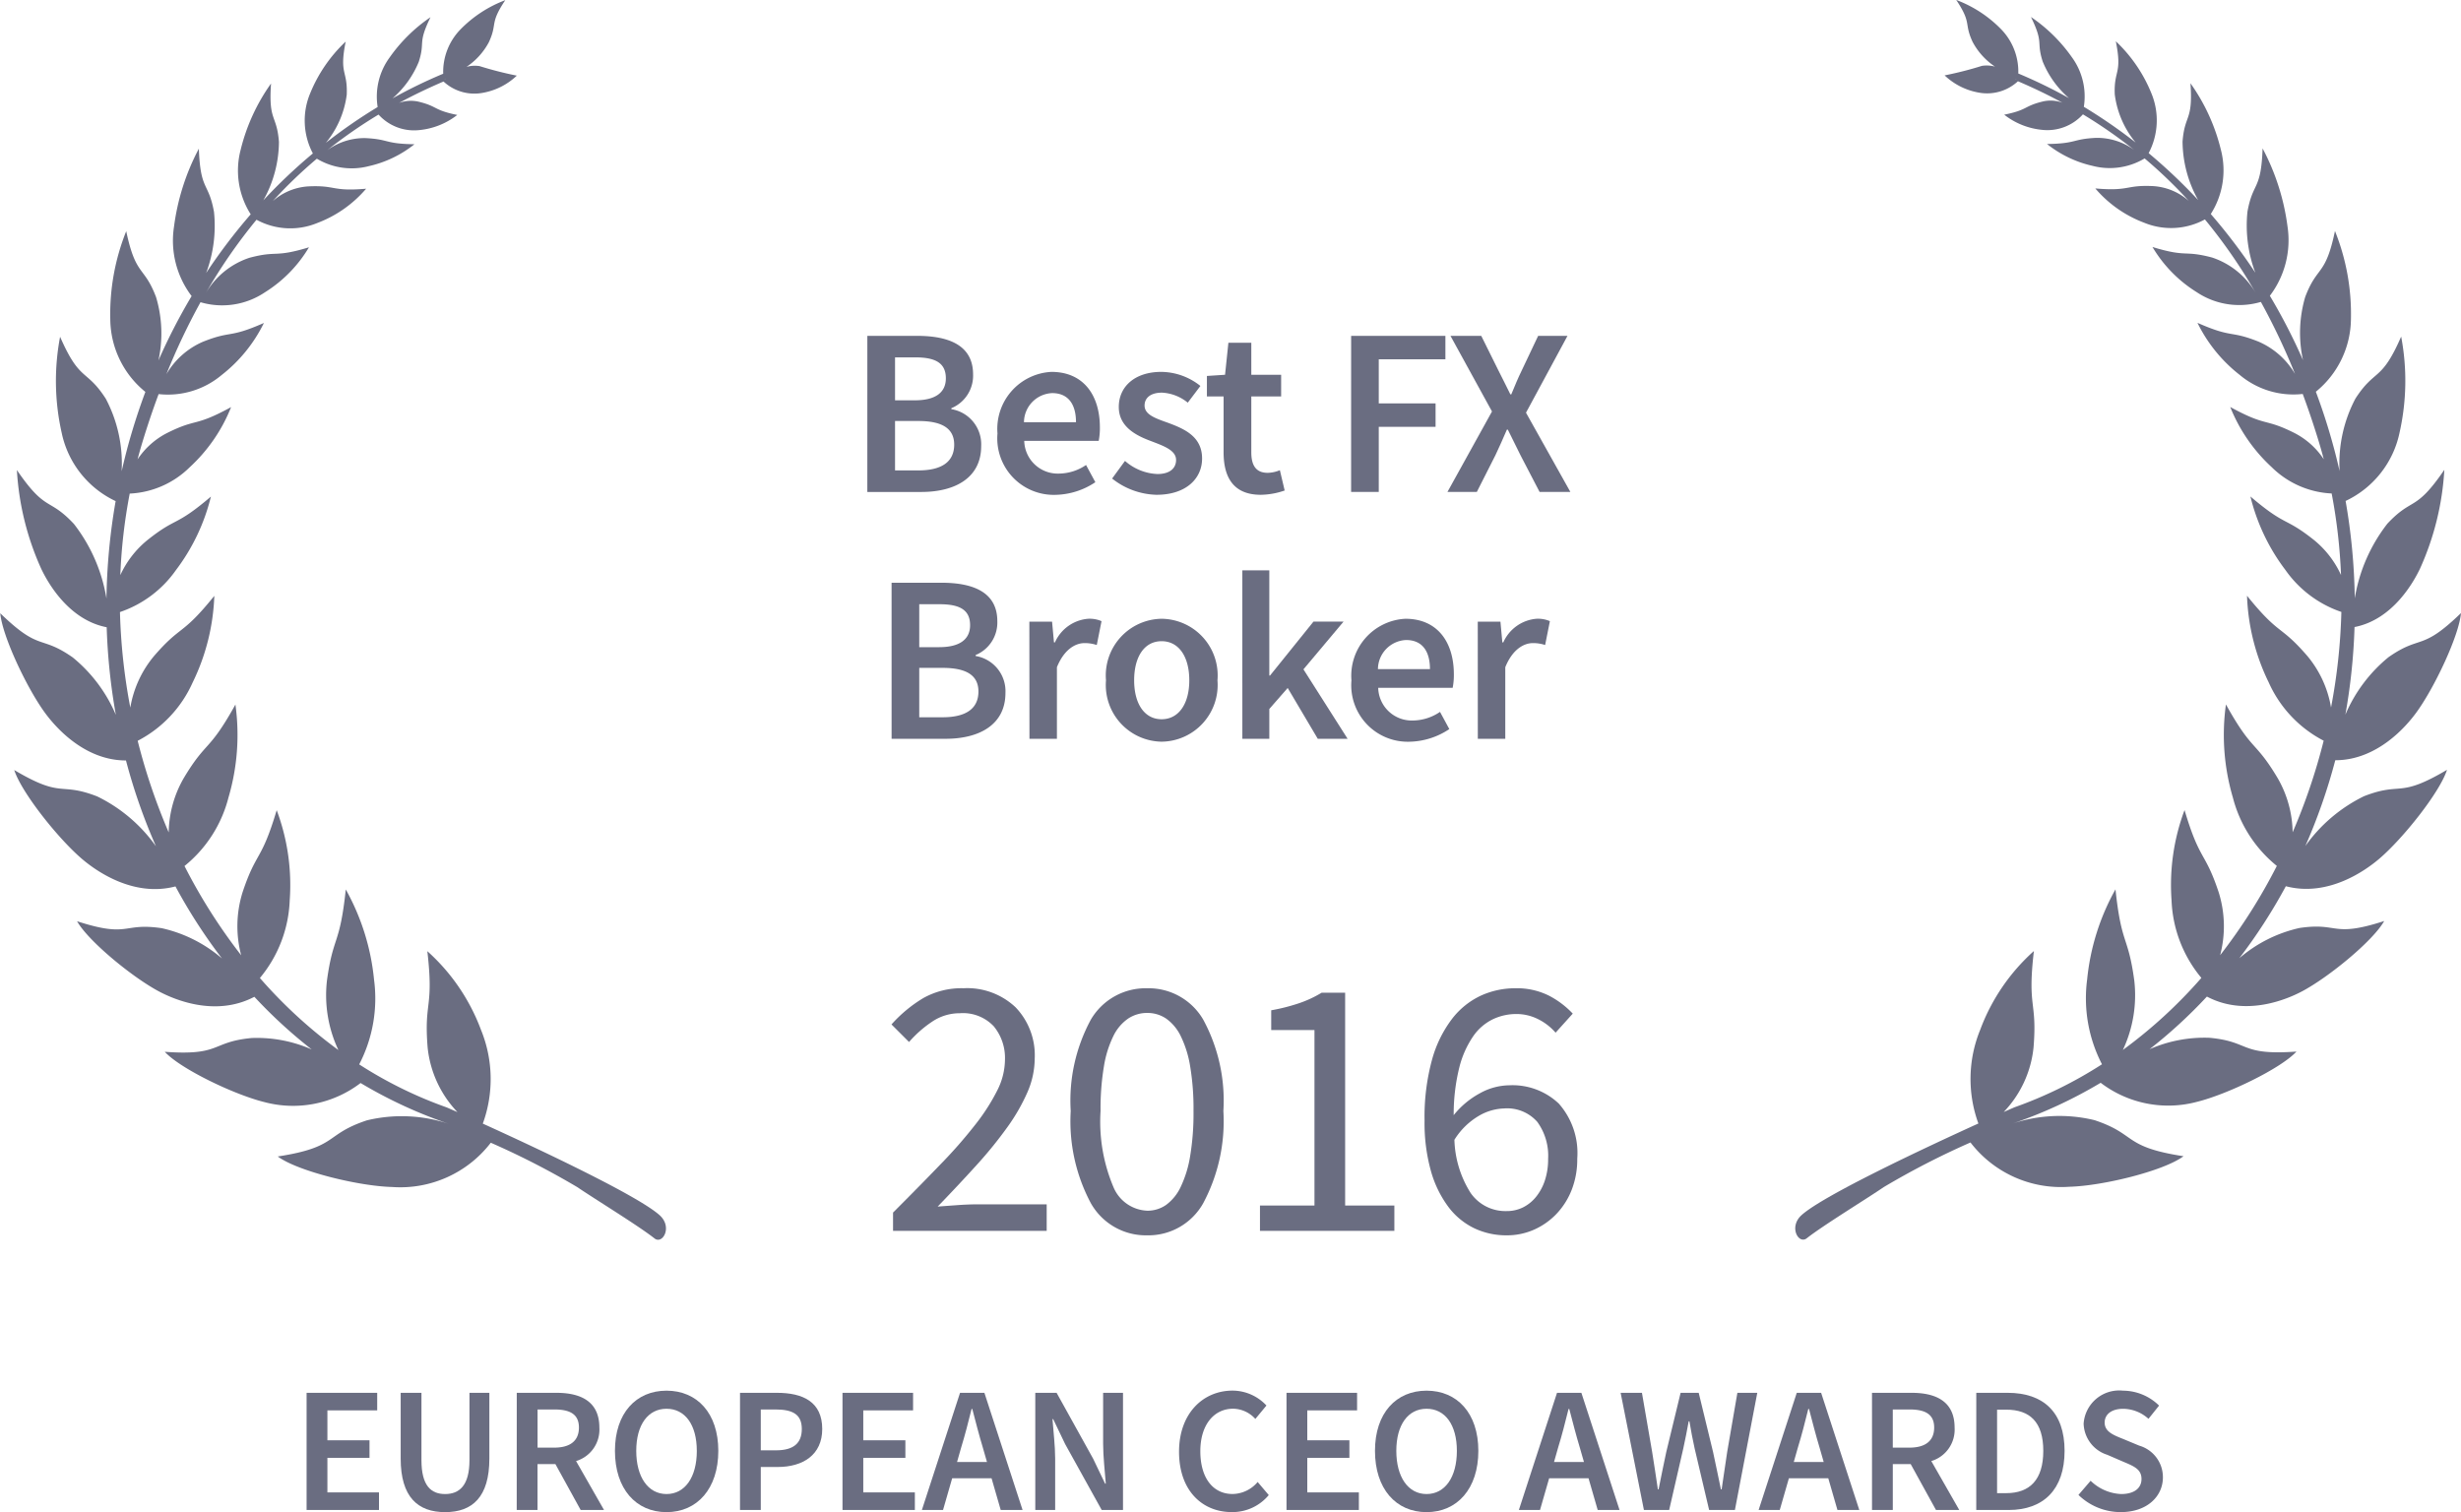 <svg xmlns="http://www.w3.org/2000/svg" width="165" height="101.384" viewBox="0 0 165 101.384">
    <defs>
        <style>
            .prefix__cls-1{isolation:isolate}.prefix__cls-2,.prefix__cls-3{fill:#6a6d81}.prefix__cls-3{fill-rule:evenodd}
        </style>
    </defs>
    <g id="prefix__Group_37325" data-name="Group 37325" transform="translate(-9035.375 -1695.541)">
        <g id="prefix___2020" data-name="2020" transform="translate(9095.15 1761.8)">
            <g id="prefix___2020-2" class="prefix__cls-1" data-name="2020-2">
                <g id="prefix__Group_37130" class="prefix__cls-1" data-name="Group 37130">
                    <path id="prefix__Path_88601" d="M-870.348 1056.952v-1.226q1.8-1.8 3.2-3.254a31.991 31.991 0 0 0 2.353-2.691 13.434 13.434 0 0 0 1.451-2.277 4.627 4.627 0 0 0 .5-2.015 3.342 3.342 0 0 0-.751-2.252 2.834 2.834 0 0 0-2.277-.876 3.293 3.293 0 0 0-1.852.563 7.757 7.757 0 0 0-1.551 1.365l-1.177-1.177a9.171 9.171 0 0 1 2.128-1.764 5.231 5.231 0 0 1 2.7-.663 4.716 4.716 0 0 1 3.5 1.287 4.644 4.644 0 0 1 1.275 3.417 5.733 5.733 0 0 1-.487 2.265 12.8 12.8 0 0 1-1.352 2.352 28.294 28.294 0 0 1-2.052 2.528q-1.191 1.315-2.616 2.791.65-.05 1.352-.1t1.326-.051h4.631v1.777z" class="prefix__cls-2" data-name="Path 88601" transform="translate(870.448 -1040.685)"/>
                    <path id="prefix__Path_88602" d="M-856.315 1057.252a4.237 4.237 0 0 1-3.778-2.152 11.683 11.683 0 0 1-1.351-6.182 11.412 11.412 0 0 1 1.351-6.131 4.257 4.257 0 0 1 3.778-2.1 4.235 4.235 0 0 1 3.754 2.1 11.4 11.4 0 0 1 1.353 6.131 11.671 11.671 0 0 1-1.353 6.182 4.216 4.216 0 0 1-3.754 2.152zm0-1.651a2.175 2.175 0 0 0 1.265-.388 3.16 3.16 0 0 0 .976-1.2 7.589 7.589 0 0 0 .638-2.077 17.4 17.4 0 0 0 .225-3.016 17.179 17.179 0 0 0-.225-3 7.221 7.221 0 0 0-.638-2.04 3.08 3.08 0 0 0-.976-1.163 2.233 2.233 0 0 0-1.265-.376 2.292 2.292 0 0 0-1.275.376 3.01 3.01 0 0 0-.989 1.163 7.173 7.173 0 0 0-.638 2.04 17.154 17.154 0 0 0-.226 3 11.234 11.234 0 0 0 .863 5.094 2.563 2.563 0 0 0 2.265 1.586z" class="prefix__cls-2" data-name="Path 88602" transform="translate(873.456 -1040.685)"/>
                    <path id="prefix__Path_88603" d="M-851.933 1056.877v-1.7h3.654v-11.763h-2.9v-1.326a12.647 12.647 0 0 0 1.915-.49 7.615 7.615 0 0 0 1.464-.687h1.577v14.266h3.3v1.7z" class="prefix__cls-2" data-name="Path 88603" transform="translate(876.634 -1040.61)"/>
                    <path id="prefix__Path_88604" d="M-838.155 1057.252a5.016 5.016 0 0 1-2.176-.475 4.757 4.757 0 0 1-1.74-1.44 7.328 7.328 0 0 1-1.165-2.4 11.9 11.9 0 0 1-.426-3.366 14.554 14.554 0 0 1 .5-4.092 8.02 8.02 0 0 1 1.353-2.754 5.221 5.221 0 0 1 1.94-1.552 5.548 5.548 0 0 1 2.289-.487 4.815 4.815 0 0 1 2.24.487 5.933 5.933 0 0 1 1.614 1.214l-1.151 1.277a3.759 3.759 0 0 0-1.189-.914 3.228 3.228 0 0 0-1.44-.337 3.664 3.664 0 0 0-1.575.351 3.428 3.428 0 0 0-1.327 1.151 6.463 6.463 0 0 0-.926 2.089 12.986 12.986 0 0 0-.375 3.191 5.727 5.727 0 0 1 1.752-1.465 4.148 4.148 0 0 1 1.977-.538 4.514 4.514 0 0 1 3.317 1.226 5.01 5.01 0 0 1 1.238 3.7 5.6 5.6 0 0 1-.375 2.091 4.961 4.961 0 0 1-1.026 1.614 4.727 4.727 0 0 1-1.5 1.051 4.493 4.493 0 0 1-1.829.378zm0-1.626a2.43 2.43 0 0 0 1.1-.251 2.639 2.639 0 0 0 .875-.713 3.464 3.464 0 0 0 .588-1.1 4.548 4.548 0 0 0 .214-1.44 3.853 3.853 0 0 0-.726-2.477 2.69 2.69 0 0 0-2.228-.9 3.548 3.548 0 0 0-1.677.488 4.78 4.78 0 0 0-1.652 1.614 7.042 7.042 0 0 0 1.089 3.566 2.835 2.835 0 0 0 2.417 1.212z" class="prefix__cls-2" data-name="Path 88604" transform="translate(879.398 -1040.685)"/>
                </g>
            </g>
        </g>
        <g id="prefix__Group_37025" data-name="Group 37025" transform="translate(9035.375 1695.541)">
            <path id="prefix__Path_87387" d="M-813.282 1067.62a7.652 7.652 0 0 0 6.617 2.97c2.245-.056 6.338-1.059 7.667-2.048-4.094-.63-3.1-1.465-5.974-2.42a9.965 9.965 0 0 0-5.547.25 30.915 30.915 0 0 0 5.965-2.754 7.473 7.473 0 0 0 6.47 1.274c2.037-.506 5.606-2.227 6.658-3.367-3.831.275-3.062-.667-5.834-.924a9.144 9.144 0 0 0-4.016.767 33.017 33.017 0 0 0 3.845-3.53c2.648 1.4 5.467.128 6.357-.339 1.8-.948 4.786-3.4 5.53-4.727-3.538 1.146-3.016.073-5.674.466a9.28 9.28 0 0 0-4.044 2.033 36.24 36.24 0 0 0 3.123-4.832c2.9.762 5.438-1.145 6.229-1.812 1.613-1.362 4.105-4.5 4.577-5.993-3.3 1.956-2.99.767-5.563 1.769a10.425 10.425 0 0 0-3.936 3.343 38.664 38.664 0 0 0 2.008-5.754c2.86 0 4.812-2.354 5.406-3.161 1.225-1.658 2.892-5.187 3.022-6.707-2.691 2.608-2.656 1.417-4.864 2.962a10.084 10.084 0 0 0-2.887 3.85 40.342 40.342 0 0 0 .614-5.874c2.587-.5 3.984-3.064 4.391-3.919a18.654 18.654 0 0 0 1.63-6.623c-1.964 2.871-2.116 1.793-3.82 3.612a11.038 11.038 0 0 0-2.185 5.005 41.053 41.053 0 0 0-.615-6.529 6.535 6.535 0 0 0 3.617-4.579 15.849 15.849 0 0 0 .108-6.441c-1.337 3.072-1.746 2.113-3.067 4.158a9.312 9.312 0 0 0-1.061 4.857c-.136-.592-.281-1.186-.446-1.778-.331-1.211-.716-2.392-1.146-3.54a6.353 6.353 0 0 0 2.353-4.877 14.922 14.922 0 0 0-1.071-5.9c-.641 3.072-1.182 2.283-1.994 4.418a8.518 8.518 0 0 0-.148 4.244 39.177 39.177 0 0 0-2.223-4.318 6.16 6.16 0 0 0 1.185-4.635 15.384 15.384 0 0 0-1.672-5.247c-.1 2.867-.647 2.208-1.015 4.24a8.992 8.992 0 0 0 .527 4.094 38.1 38.1 0 0 0-2.986-3.934 5.452 5.452 0 0 0 .674-4.321 12.959 12.959 0 0 0-2.037-4.447c.181 2.564-.386 2.053-.53 3.91a8.134 8.134 0 0 0 1.046 3.92 36.437 36.437 0 0 0-3.319-3.144 4.719 4.719 0 0 0 .189-4 9.9 9.9 0 0 0-2.39-3.5c.447 2.227-.139 1.892-.071 3.561a6.3 6.3 0 0 0 1.4 3.227 35.211 35.211 0 0 0-3.473-2.395 4.452 4.452 0 0 0-.806-3.33 10.657 10.657 0 0 0-2.739-2.692c.887 1.821.34 1.6.788 2.991a6.484 6.484 0 0 0 1.762 2.451 33.646 33.646 0 0 0-3.4-1.653 4.067 4.067 0 0 0-1.169-2.986 8.254 8.254 0 0 0-2.992-1.946c1.069 1.6.5 1.53 1.1 2.816a4.591 4.591 0 0 0 1.5 1.656 2.073 2.073 0 0 0-.878-.052 23.674 23.674 0 0 1-2.5.638 4.42 4.42 0 0 0 2.245 1.146 3.043 3.043 0 0 0 2.671-.752q1.549.66 2.988 1.441a2.293 2.293 0 0 0-1.329-.083c-1.287.314-.982.564-2.58.883a4.878 4.878 0 0 0 2.511 1.014 3.217 3.217 0 0 0 2.767-1.037 32.511 32.511 0 0 1 3.441 2.39 4.232 4.232 0 0 0-2.555-.813c-1.633.079-1.27.383-3.293.412a7.545 7.545 0 0 0 3.06 1.467 4.541 4.541 0 0 0 3.483-.5 31.635 31.635 0 0 1 2.963 2.85 3.983 3.983 0 0 0-2.379-.994c-1.9-.091-1.538.359-3.89.156a8.014 8.014 0 0 0 3.278 2.3 4.741 4.741 0 0 0 4.07-.222 35.752 35.752 0 0 1 3.422 4.955 5.332 5.332 0 0 0-2.938-2.4c-1.937-.512-1.637.015-4-.707a8.936 8.936 0 0 0 2.964 3.027 5.133 5.133 0 0 0 4.305.656 44.492 44.492 0 0 1 2.289 4.828 5.26 5.26 0 0 0-2.436-2.161c-1.969-.786-1.7-.205-4.105-1.265a9.987 9.987 0 0 0 2.836 3.494 5.6 5.6 0 0 0 4.221 1.275q.58 1.563 1.089 3.233.172.572.323 1.147a5.194 5.194 0 0 0-1.963-1.761c-2.053-1.031-1.808-.378-4.309-1.745a11.058 11.058 0 0 0 2.782 4.036 6.122 6.122 0 0 0 4.018 1.762 36.528 36.528 0 0 1 .628 5.467 6.487 6.487 0 0 0-1.8-2.336c-2.011-1.6-1.845-.859-4.275-2.93a13.424 13.424 0 0 0 2.349 4.932 7.552 7.552 0 0 0 3.749 2.81 39.293 39.293 0 0 1-.693 6.406 7.255 7.255 0 0 0-1.581-3.445c-1.853-2.149-1.841-1.309-4.052-4.046a14.338 14.338 0 0 0 1.459 5.818 8.124 8.124 0 0 0 3.681 3.9 40.214 40.214 0 0 1-2.081 6.142 7.472 7.472 0 0 0-1.011-3.645c-1.529-2.557-1.667-1.7-3.461-4.928a14.852 14.852 0 0 0 .464 6.238 8.664 8.664 0 0 0 2.948 4.588 37.276 37.276 0 0 1-3.8 5.986 7.619 7.619 0 0 0-.1-4.224c-.93-2.792-1.246-2.008-2.287-5.506a14.3 14.3 0 0 0-.872 6.038 8.633 8.633 0 0 0 2 5.215 32.273 32.273 0 0 1-5.263 4.831 8.618 8.618 0 0 0 .764-4.661c-.416-3.056-.859-2.311-1.259-6.108a15.466 15.466 0 0 0-1.9 6.038 9.63 9.63 0 0 0 .994 5.691 28.146 28.146 0 0 1-5.873 2.887l-.715.313a7.326 7.326 0 0 0 2-4.331c.256-3.156-.43-2.579.023-6.461a13.29 13.29 0 0 0-3.6 5.282 8.708 8.708 0 0 0-.121 6.28c-3.673 1.67-10.382 4.82-11.852 6.141-.886.794-.2 1.985.344 1.556 1.078-.851 4.033-2.657 5.16-3.43a53.713 53.713 0 0 1 5.818-2.994zm3.06-71.3l.008.023-.056-.045z" class="prefix__cls-3" data-name="Path 87387" transform="translate(945.395 -991.02)"/>
            <path id="prefix__Path_87388" d="M-876.536 1070.621c1.13.772 4.085 2.579 5.163 3.43.543.429 1.229-.763.344-1.555-1.47-1.321-8.178-4.472-11.855-6.141a8.723 8.723 0 0 0-.119-6.28 13.324 13.324 0 0 0-3.6-5.282c.45 3.882-.236 3.3.02 6.461a7.365 7.365 0 0 0 2 4.33l-.714-.313a28.184 28.184 0 0 1-5.874-2.887 9.591 9.591 0 0 0 .994-5.691 15.461 15.461 0 0 0-1.894-6.038c-.4 3.8-.844 3.052-1.262 6.107a8.631 8.631 0 0 0 .767 4.661 32.222 32.222 0 0 1-5.263-4.831 8.635 8.635 0 0 0 2-5.215 14.283 14.283 0 0 0-.874-6.038c-1.041 3.493-1.356 2.709-2.288 5.506a7.63 7.63 0 0 0-.093 4.224 37.283 37.283 0 0 1-3.8-5.986 8.643 8.643 0 0 0 2.947-4.588 14.852 14.852 0 0 0 .467-6.238c-1.793 3.231-1.931 2.371-3.462 4.928a7.5 7.5 0 0 0-1.011 3.645 40.507 40.507 0 0 1-2.08-6.142 8.13 8.13 0 0 0 3.681-3.9 14.354 14.354 0 0 0 1.457-5.818c-2.208 2.738-2.2 1.9-4.052 4.047a7.263 7.263 0 0 0-1.58 3.445 39.459 39.459 0 0 1-.694-6.406 7.546 7.546 0 0 0 3.751-2.81 13.44 13.44 0 0 0 2.347-4.932c-2.429 2.07-2.264 1.325-4.274 2.93a6.505 6.505 0 0 0-1.8 2.336 36.215 36.215 0 0 1 .63-5.467 6.123 6.123 0 0 0 4.018-1.762 11 11 0 0 0 2.779-4.036c-2.5 1.367-2.255.714-4.309 1.745a5.228 5.228 0 0 0-1.963 1.761c.1-.385.209-.767.324-1.147q.508-1.673 1.09-3.232a5.6 5.6 0 0 0 4.22-1.275 10 10 0 0 0 2.838-3.494c-2.4 1.059-2.133.479-4.1 1.265a5.254 5.254 0 0 0-2.439 2.171 43.826 43.826 0 0 1 2.289-4.827 5.131 5.131 0 0 0 4.305-.656 8.966 8.966 0 0 0 2.967-3.027c-2.372.722-2.075.193-4 .706a5.327 5.327 0 0 0-2.938 2.4 35.852 35.852 0 0 1 3.419-4.953 4.739 4.739 0 0 0 4.072.22 8.025 8.025 0 0 0 3.278-2.3c-2.349.2-1.984-.247-3.89-.156a3.975 3.975 0 0 0-2.376.994 31.46 31.46 0 0 1 2.963-2.851 4.541 4.541 0 0 0 3.481.5 7.548 7.548 0 0 0 3.063-1.469c-2.027-.028-1.66-.332-3.293-.412a4.23 4.23 0 0 0-2.556.814 32.188 32.188 0 0 1 3.441-2.391 3.211 3.211 0 0 0 2.767 1.036 4.891 4.891 0 0 0 2.511-1.012c-1.6-.32-1.294-.57-2.58-.885a2.3 2.3 0 0 0-1.329.083q1.441-.778 2.988-1.439a3.037 3.037 0 0 0 2.668.752 4.426 4.426 0 0 0 2.245-1.146 24.339 24.339 0 0 1-2.495-.638 2.058 2.058 0 0 0-.878.052 4.577 4.577 0 0 0 1.5-1.656c.593-1.287.029-1.219 1.1-2.818a8.278 8.278 0 0 0-2.992 1.948 4.089 4.089 0 0 0-1.17 2.984 33.573 33.573 0 0 0-3.4 1.654 6.511 6.511 0 0 0 1.762-2.452c.448-1.393-.1-1.171.786-2.99a10.646 10.646 0 0 0-2.736 2.692 4.442 4.442 0 0 0-.807 3.329 34.769 34.769 0 0 0-3.472 2.4 6.343 6.343 0 0 0 1.4-3.227c.065-1.67-.518-1.334-.071-3.561a9.873 9.873 0 0 0-2.391 3.494 4.721 4.721 0 0 0 .191 4.005 36.07 36.07 0 0 0-3.322 3.145 8.091 8.091 0 0 0 1.047-3.92c-.144-1.859-.711-1.346-.53-3.912a12.94 12.94 0 0 0-2.038 4.447 5.46 5.46 0 0 0 .675 4.322 38.076 38.076 0 0 0-2.987 3.934 9.015 9.015 0 0 0 .526-4.094c-.366-2.032-.913-1.374-1.015-4.241a15.382 15.382 0 0 0-1.669 5.248 6.142 6.142 0 0 0 1.183 4.635 39.635 39.635 0 0 0-2.224 4.317 8.477 8.477 0 0 0-.16-4.248c-.811-2.135-1.351-1.346-2-4.42a14.93 14.93 0 0 0-1.069 5.9 6.338 6.338 0 0 0 2.353 4.876q-.644 1.723-1.147 3.541c-.161.592-.308 1.186-.444 1.778a9.319 9.319 0 0 0-1.061-4.859c-1.319-2.045-1.729-1.086-3.066-4.157a15.851 15.851 0 0 0 .107 6.441 6.54 6.54 0 0 0 3.617 4.579 41.373 41.373 0 0 0-.616 6.528 11.033 11.033 0 0 0-2.183-5c-1.7-1.818-1.857-.74-3.822-3.611a18.631 18.631 0 0 0 1.633 6.622c.406.854 1.8 3.417 4.388 3.918a40.373 40.373 0 0 0 .615 5.875 10.052 10.052 0 0 0-2.888-3.85c-2.208-1.545-2.175-.354-4.861-2.963.128 1.52 1.794 5.05 3.021 6.708.595.806 2.549 3.162 5.406 3.161a38.683 38.683 0 0 0 2.01 5.754 10.412 10.412 0 0 0-3.938-3.343c-2.571-1-2.263.188-5.563-1.769.48 1.5 2.967 4.631 4.579 5.991.79.668 3.33 2.575 6.23 1.812a36.148 36.148 0 0 0 3.12 4.833 9.262 9.262 0 0 0-4.044-2.033c-2.658-.392-2.133.681-5.673-.465.745 1.326 3.724 3.777 5.53 4.727.888.466 3.7 1.738 6.357.339a33.069 33.069 0 0 0 3.845 3.53 9.133 9.133 0 0 0-4.017-.767c-2.772.259-2 1.2-5.835.925 1.054 1.142 4.623 2.86 6.661 3.367a7.465 7.465 0 0 0 6.468-1.274 30.931 30.931 0 0 0 5.967 2.754 9.978 9.978 0 0 0-5.547-.251c-2.875.955-1.88 1.792-5.974 2.422 1.329.987 5.422 1.99 7.667 2.046a7.651 7.651 0 0 0 6.617-2.968 53.566 53.566 0 0 1 5.812 2.985zm-8.843-74.334l-.056.046.007-.023z" class="prefix__cls-3" data-name="Path 87388" transform="translate(915.254 -991.019)"/>
        </g>
        <g id="prefix__Group_37246" data-name="Group 37246" transform="translate(9093.527 1718.058)">
            <path id="prefix__Path_88605" d="M-871.665 1007.9h3.344c2.16 0 3.745.658 3.745 2.578a2.361 2.361 0 0 1-1.457 2.272v.064a2.388 2.388 0 0 1 2 2.479c0 2.1-1.712 3.073-4.016 3.073h-3.617zm3.184 4.321c1.457 0 2.08-.576 2.08-1.473 0-1.023-.687-1.406-2.048-1.406h-1.359v2.879zm.239 4.7c1.537 0 2.4-.56 2.4-1.728 0-1.1-.831-1.584-2.4-1.584h-1.566v3.311z" class="prefix__cls-2" data-name="Path 88605" transform="translate(871.665 -1007.898)"/>
            <path id="prefix__Path_88606" d="M-865.125 1013.838a3.823 3.823 0 0 1 3.617-4.128c2.128 0 3.249 1.536 3.249 3.727a4.388 4.388 0 0 1-.08.9h-4.992a2.248 2.248 0 0 0 2.32 2.192 3.279 3.279 0 0 0 1.824-.576l.624 1.153a4.968 4.968 0 0 1-2.689.849 3.789 3.789 0 0 1-3.873-4.117zm5.264-.753c0-1.215-.527-1.952-1.6-1.952a1.972 1.972 0 0 0-1.888 1.952z" class="prefix__cls-2" data-name="Path 88606" transform="translate(873.85 -1007.293)"/>
            <path id="prefix__Path_88607" d="M-859.364 1016.861l.863-1.182a3.5 3.5 0 0 0 2.176.879c.848 0 1.249-.4 1.249-.943 0-.656-.849-.945-1.681-1.265-1.039-.384-2.16-.977-2.16-2.288 0-1.377 1.089-2.352 2.848-2.352a4.258 4.258 0 0 1 2.624.943l-.847 1.121a2.968 2.968 0 0 0-1.729-.672c-.783 0-1.167.368-1.167.863 0 .624.751.866 1.6 1.169 1.073.4 2.256.912 2.256 2.384 0 1.343-1.071 2.433-3.056 2.433a4.972 4.972 0 0 1-2.976-1.09z" class="prefix__cls-2" data-name="Path 88607" transform="translate(875.775 -1007.293)"/>
            <path id="prefix__Path_88608" d="M-853.481 1015.592v-3.745h-1.119v-1.375l1.217-.08.224-2.145h1.536v2.145h2v1.455h-2v3.745c0 .927.352 1.375 1.1 1.375a2.24 2.24 0 0 0 .815-.176l.322 1.361a5.066 5.066 0 0 1-1.6.288c-1.822 0-2.495-1.154-2.495-2.848z" class="prefix__cls-2" data-name="Path 88608" transform="translate(877.366 -1007.782)"/>
            <path id="prefix__Path_88609" d="M-847.352 1007.9h6.32v1.569h-4.468v2.96h3.809v1.568h-3.809v4.368h-1.854z" class="prefix__cls-2" data-name="Path 88609" transform="translate(879.788 -1007.898)"/>
            <path id="prefix__Path_88610" d="M-839.527 1012.97l-2.784-5.072h2.064l1.151 2.321c.256.48.48.975.8 1.6h.064c.256-.624.464-1.119.7-1.6l1.1-2.321h1.968l-2.783 5.154 2.975 5.311h-2.064l-1.281-2.463c-.271-.546-.527-1.073-.847-1.713h-.064c-.272.64-.512 1.167-.768 1.713l-1.247 2.463h-1.969z" class="prefix__cls-2" data-name="Path 88610" transform="translate(881.407 -1007.898)"/>
            <path id="prefix__Path_88611" d="M-870.447 1020.306h3.345c2.16 0 3.744.656 3.744 2.576a2.36 2.36 0 0 1-1.455 2.272v.064a2.39 2.39 0 0 1 2 2.48c0 2.1-1.713 3.071-4.016 3.071h-3.617zm3.184 4.32c1.456 0 2.08-.576 2.08-1.473 0-1.023-.687-1.406-2.048-1.406h-1.361v2.879zm.239 4.7c1.537 0 2.4-.56 2.4-1.728 0-1.1-.831-1.583-2.4-1.583h-1.568v3.311z" class="prefix__cls-2" data-name="Path 88611" transform="translate(872.072 -1003.752)"/>
            <path id="prefix__Path_88612" d="M-863.523 1022.309H-862l.128 1.393h.064a2.67 2.67 0 0 1 2.224-1.585 1.992 1.992 0 0 1 .9.16l-.319 1.6a2.548 2.548 0 0 0-.818-.129c-.624 0-1.376.432-1.854 1.617v4.8h-1.841z" class="prefix__cls-2" data-name="Path 88612" transform="translate(874.385 -1003.147)"/>
            <path id="prefix__Path_88613" d="M-859.672 1026.245a3.8 3.8 0 0 1 3.729-4.128 3.8 3.8 0 0 1 3.745 4.128 3.8 3.8 0 0 1-3.745 4.113 3.8 3.8 0 0 1-3.729-4.113zm5.585 0c0-1.585-.7-2.624-1.856-2.624s-1.841 1.039-1.841 2.624c0 1.569.69 2.608 1.841 2.608s1.856-1.039 1.856-2.608z" class="prefix__cls-2" data-name="Path 88613" transform="translate(875.672 -1003.147)"/>
            <path id="prefix__Path_88614" d="M-852.819 1019.683h1.808v7.056h.047l2.914-3.617h2.016l-2.688 3.2 2.96 4.656h-2l-2.017-3.407-1.231 1.407v2h-1.808z" class="prefix__cls-2" data-name="Path 88614" transform="translate(877.961 -1003.961)"/>
            <path id="prefix__Path_88615" d="M-847.336 1026.245a3.823 3.823 0 0 1 3.617-4.128c2.128 0 3.249 1.537 3.249 3.728a4.383 4.383 0 0 1-.08.9h-4.992a2.249 2.249 0 0 0 2.32 2.193 3.281 3.281 0 0 0 1.824-.578l.624 1.153a4.965 4.965 0 0 1-2.688.848 3.789 3.789 0 0 1-3.874-4.116zm5.264-.753c0-1.215-.527-1.95-1.6-1.95a1.971 1.971 0 0 0-1.888 1.95z" class="prefix__cls-2" data-name="Path 88615" transform="translate(879.793 -1003.147)"/>
            <path id="prefix__Path_88616" d="M-840.988 1022.309h1.52l.128 1.393h.064a2.67 2.67 0 0 1 2.224-1.585 1.993 1.993 0 0 1 .9.16l-.319 1.6a2.542 2.542 0 0 0-.818-.129c-.623 0-1.376.432-1.854 1.617v4.8h-1.841z" class="prefix__cls-2" data-name="Path 88616" transform="translate(881.914 -1003.147)"/>
        </g>
        <g id="prefix__Group_37247" data-name="Group 37247" transform="translate(9055.931 1788.782)">
            <path id="prefix__Path_88617" d="M-899.846 1061.018h4.734v1.177h-3.339v2.006h2.823v1.177h-2.823v2.317h3.459v1.178h-4.854z" class="prefix__cls-2" data-name="Path 88617" transform="translate(899.846 -1060.874)"/>
            <path id="prefix__Path_88618" d="M-895.118 1065.426v-4.408h1.393v4.516c0 1.706.636 2.271 1.586 2.271s1.633-.564 1.633-2.271v-4.516h1.334v4.408c0 2.583-1.142 3.592-2.967 3.592s-2.979-1.009-2.979-3.592z" class="prefix__cls-2" data-name="Path 88618" transform="translate(901.426 -1060.874)"/>
            <path id="prefix__Path_88619" d="M-889.284 1061.018h2.655c1.633 0 2.883.576 2.883 2.331a2.2 2.2 0 0 1-1.562 2.245l1.874 3.279H-885l-1.693-3.075h-1.2v3.075h-1.394zm2.511 3.675c1.07 0 1.657-.456 1.657-1.345s-.587-1.214-1.657-1.214h-1.117v2.559z" class="prefix__cls-2" data-name="Path 88619" transform="translate(903.375 -1060.874)"/>
            <path id="prefix__Path_88620" d="M-884.349 1064.946c0-2.535 1.418-4.036 3.459-4.036s3.471 1.5 3.471 4.036-1.418 4.108-3.471 4.108-3.459-1.563-3.459-4.108zm5.488 0c0-1.753-.791-2.823-2.029-2.823s-2.031 1.07-2.031 2.823.794 2.895 2.031 2.895 2.03-1.13 2.03-2.895z" class="prefix__cls-2" data-name="Path 88620" transform="translate(905.023 -1060.91)"/>
            <path id="prefix__Path_88621" d="M-878.064 1061.018h2.473c1.742 0 3.039.6 3.039 2.426 0 1.742-1.3 2.547-2.991 2.547h-1.129v2.883h-1.393zm2.413 3.855c1.166 0 1.73-.468 1.73-1.43 0-.985-.612-1.309-1.777-1.309h-.974v2.739z" class="prefix__cls-2" data-name="Path 88621" transform="translate(907.123 -1060.874)"/>
            <path id="prefix__Path_88622" d="M-872.914 1061.018h4.732v1.177h-3.339v2.006h2.823v1.177h-2.823v2.317h3.459v1.178h-4.852z" class="prefix__cls-2" data-name="Path 88622" transform="translate(908.844 -1060.874)"/>
            <path id="prefix__Path_88623" d="M-866.366 1061.018h1.633l2.559 7.855h-1.465l-.614-2.125h-2.641l-.612 2.125h-1.418zm-.2 4.636h2.005l-.276-.961c-.252-.828-.48-1.729-.708-2.594h-.048c-.216.876-.444 1.766-.7 2.594z" class="prefix__cls-2" data-name="Path 88623" transform="translate(910.177 -1060.874)"/>
            <path id="prefix__Path_88624" d="M-863.225 1061.018h1.429l2.451 4.42.8 1.67h.048c-.06-.806-.18-1.8-.18-2.679v-3.411h1.333v7.855h-1.429l-2.451-4.42-.8-1.67h-.048c.06.828.18 1.778.18 2.655v3.435h-1.333z" class="prefix__cls-2" data-name="Path 88624" transform="translate(912.081 -1060.874)"/>
            <path id="prefix__Path_88625" d="M-856 1065.006c0-2.571 1.609-4.1 3.591-4.1a3.117 3.117 0 0 1 2.269 1l-.744.9a2.044 2.044 0 0 0-1.489-.686c-1.285 0-2.2 1.081-2.2 2.847 0 1.789.841 2.871 2.163 2.871a2.239 2.239 0 0 0 1.681-.806l.744.878a3.167 3.167 0 0 1-2.474 1.141c-1.984.002-3.541-1.439-3.541-4.045z" class="prefix__cls-2" data-name="Path 88625" transform="translate(914.494 -1060.91)"/>
            <path id="prefix__Path_88626" d="M-850.6 1061.018h4.732v1.177h-3.339v2.006h2.823v1.177h-2.823v2.317h3.459v1.178h-4.852z" class="prefix__cls-2" data-name="Path 88626" transform="translate(916.299 -1060.874)"/>
            <path id="prefix__Path_88627" d="M-846.154 1064.946c0-2.535 1.418-4.036 3.459-4.036s3.471 1.5 3.471 4.036-1.417 4.108-3.471 4.108-3.459-1.563-3.459-4.108zm5.49 0c0-1.753-.792-2.823-2.031-2.823s-2.029 1.07-2.029 2.823.792 2.895 2.029 2.895 2.031-1.13 2.031-2.895z" class="prefix__cls-2" data-name="Path 88627" transform="translate(917.785 -1060.91)"/>
            <path id="prefix__Path_88628" d="M-836.364 1061.018h1.633l2.559 7.855h-1.465l-.614-2.125h-2.641l-.612 2.125h-1.418zm-.2 4.636h2.005l-.276-.961c-.252-.828-.48-1.729-.708-2.594h-.048c-.216.876-.444 1.766-.7 2.594z" class="prefix__cls-2" data-name="Path 88628" transform="translate(920.2 -1060.874)"/>
            <path id="prefix__Path_88629" d="M-833.808 1061.018h1.429l.684 3.964c.132.84.264 1.681.384 2.51h.048c.168-.83.336-1.682.516-2.51l.96-3.964h1.214l.961 3.964c.18.816.348 1.669.528 2.51h.048c.12-.842.252-1.682.372-2.51l.684-3.964h1.334l-1.5 7.855h-1.729l-.973-4.132c-.132-.612-.253-1.214-.348-1.814h-.049c-.108.6-.227 1.2-.36 1.814l-.949 4.132h-1.693z" class="prefix__cls-2" data-name="Path 88629" transform="translate(921.909 -1060.874)"/>
            <path id="prefix__Path_88630" d="M-824.316 1061.018h1.633l2.559 7.855h-1.465l-.614-2.125h-2.641l-.612 2.125h-1.418zm-.2 4.636h2.005l-.276-.961c-.252-.828-.48-1.729-.708-2.594h-.048c-.216.876-.444 1.766-.7 2.594z" class="prefix__cls-2" data-name="Path 88630" transform="translate(924.226 -1060.874)"/>
            <path id="prefix__Path_88631" d="M-821.176 1061.018h2.655c1.634 0 2.883.576 2.883 2.331a2.2 2.2 0 0 1-1.562 2.245l1.874 3.279h-1.561l-1.694-3.075h-1.2v3.075h-1.394zm2.511 3.675c1.069 0 1.657-.456 1.657-1.345s-.588-1.214-1.657-1.214h-1.117v2.559z" class="prefix__cls-2" data-name="Path 88631" transform="translate(926.13 -1060.874)"/>
            <path id="prefix__Path_88632" d="M-815.935 1061.018h2.1c2.4 0 3.82 1.3 3.82 3.892s-1.418 3.964-3.747 3.964h-2.175zm2.005 6.727c1.586 0 2.487-.9 2.487-2.835s-.9-2.763-2.487-2.763h-.611v5.6z" class="prefix__cls-2" data-name="Path 88632" transform="translate(927.881 -1060.874)"/>
            <path id="prefix__Path_88633" d="M-810.8 1067.9l.816-.949a3.127 3.127 0 0 0 2.042.89c.889 0 1.369-.4 1.369-1.01 0-.648-.5-.853-1.213-1.153l-1.081-.468a2.263 2.263 0 0 1-1.586-2.091 2.39 2.39 0 0 1 2.643-2.209 3.472 3.472 0 0 1 2.415 1l-.71.888a2.559 2.559 0 0 0-1.7-.672c-.746 0-1.238.348-1.238.926 0 .613.6.841 1.25 1.1l1.069.444a2.2 2.2 0 0 1 1.586 2.125c0 1.274-1.058 2.331-2.823 2.331a4.064 4.064 0 0 1-2.839-1.152z" class="prefix__cls-2" data-name="Path 88633" transform="translate(929.596 -1060.91)"/>
        </g>
    </g>
</svg>
